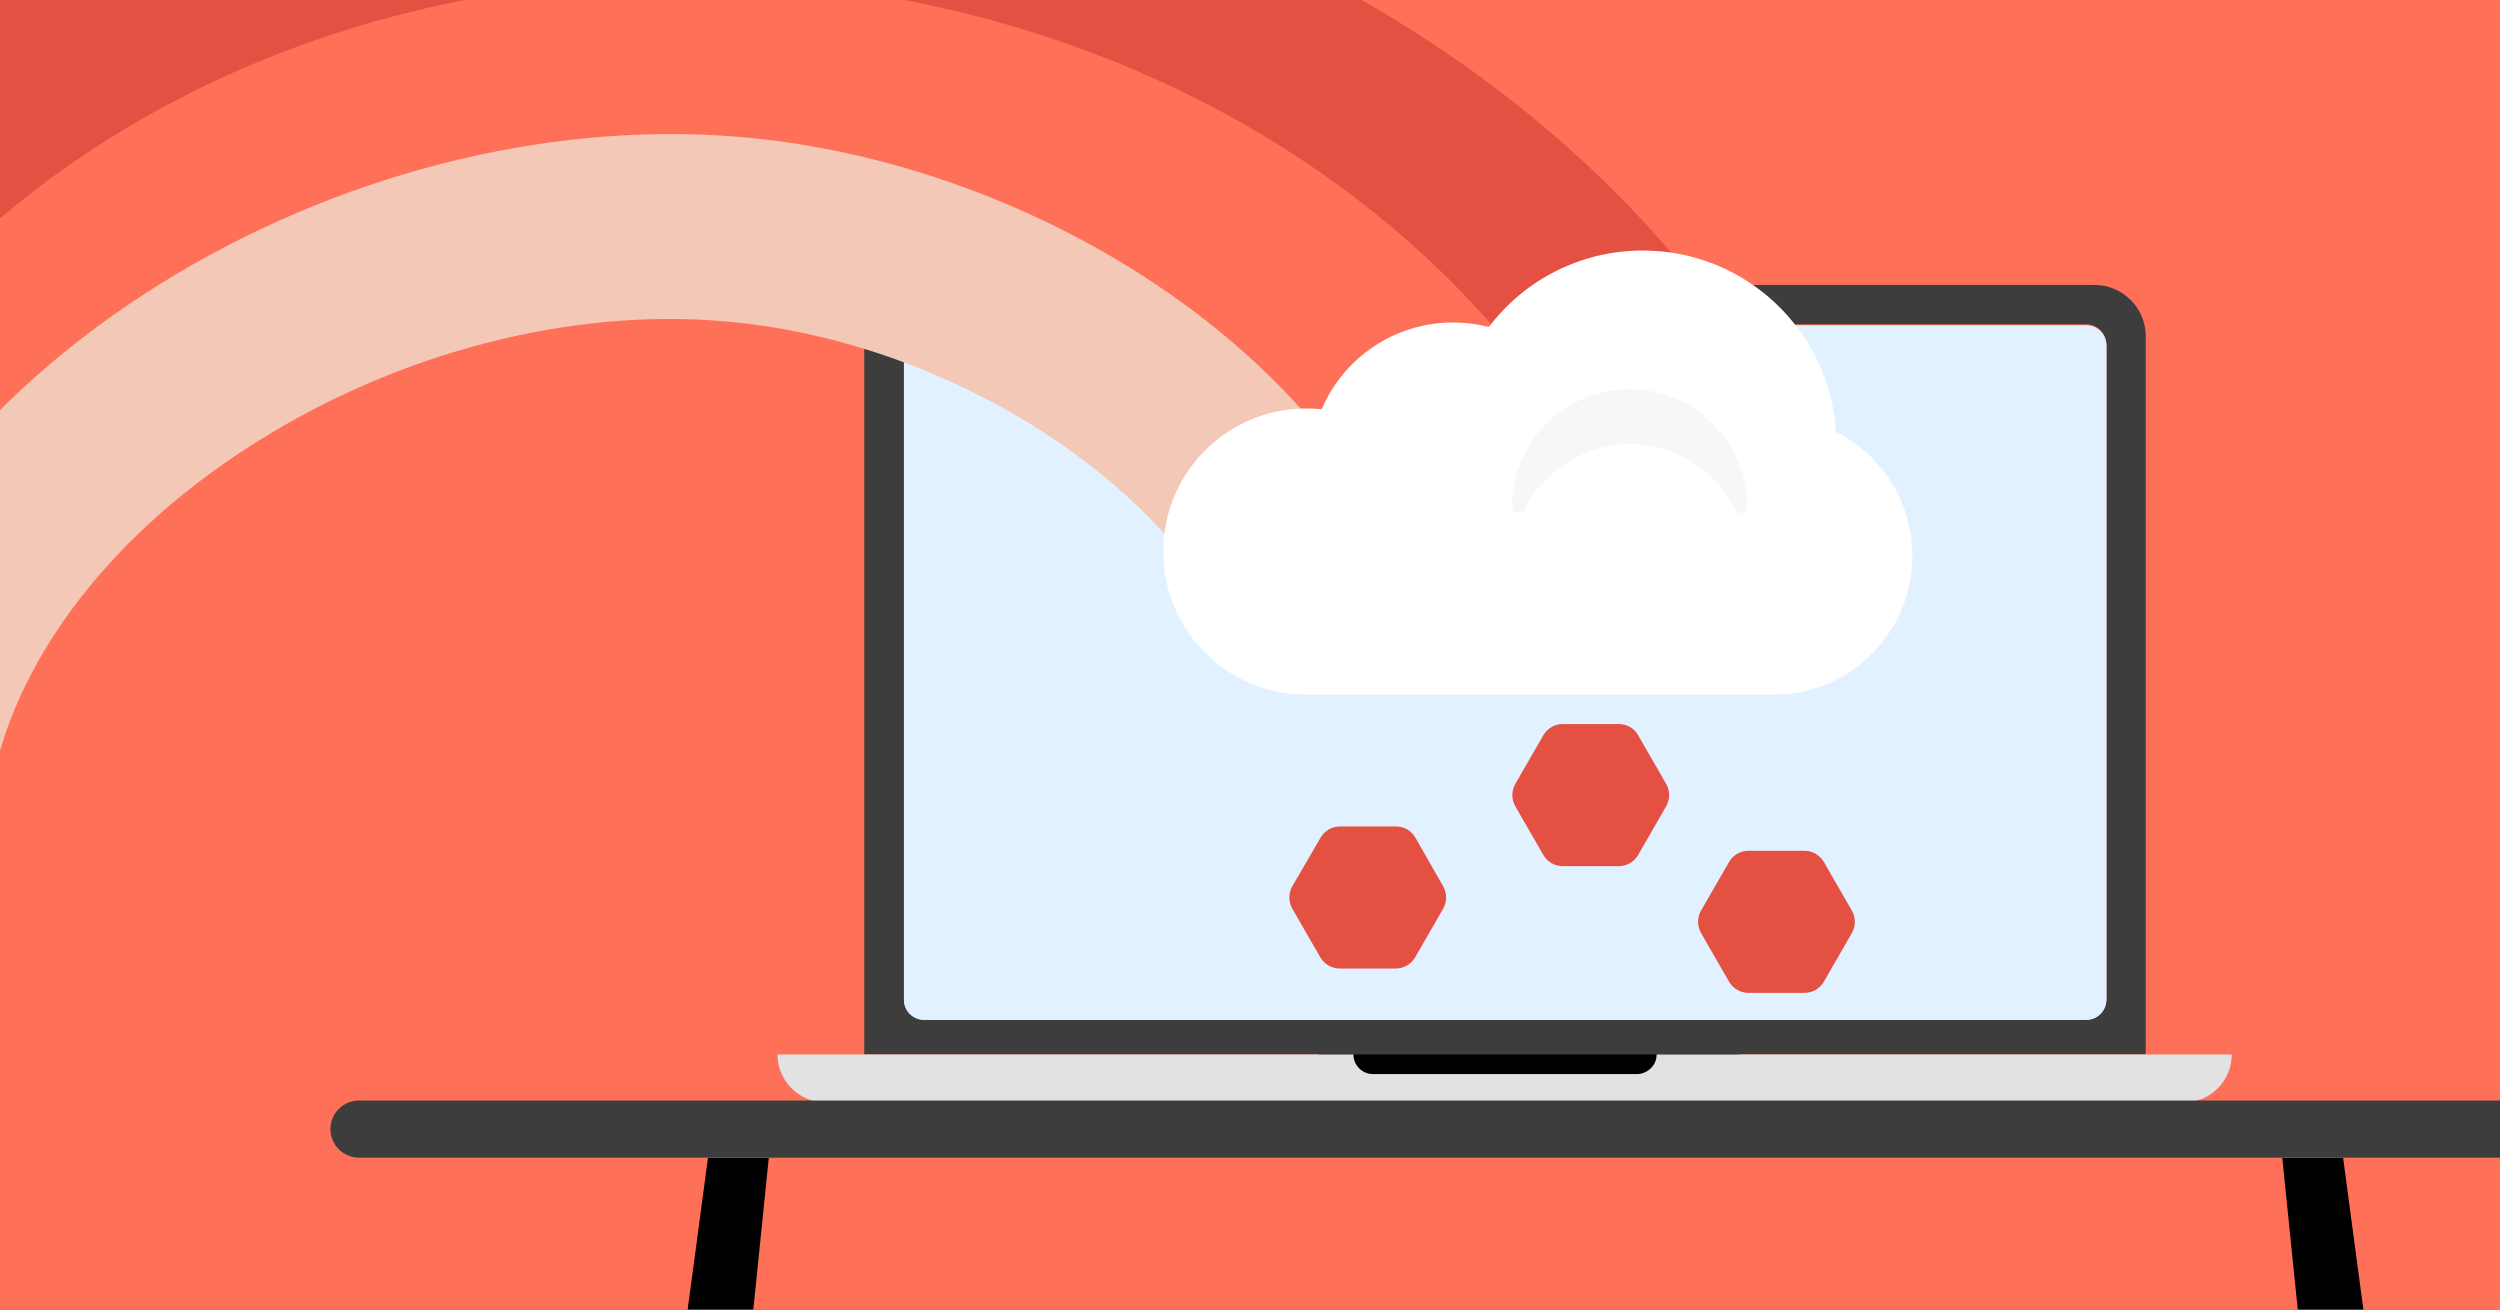 <svg enable-background="new 0 0 945 495" viewBox="0 0 945 495" xmlns="http://www.w3.org/2000/svg" xmlns:xlink="http://www.w3.org/1999/xlink"><rect x="0" y="0" width="945" height="495" fill="#333333" stroke="none"/><defs><path id="SVGID_1_" d="M0 0H945V495H0Z"/><clipPath id="SVGID_00000088822340145895754560000000555931229665104019_"><use xlink:href="#SVGID_1_"/></clipPath></defs><path clip-path="url(#SVGID_00000088822340145895754560000000555931229665104019_)" d="M-28.4-14.9H973.3V509.3H-28.4Z" fill="#ff7059"/><path clip-path="url(#SVGID_00000088822340145895754560000000555931229665104019_)" clip-rule="evenodd" d="M498.4 391.6H657.4V411.3H498.4Z" fill-rule="evenodd"/><path clip-path="url(#SVGID_00000088822340145895754560000000555931229665104019_)" d="M627.8 398.6c98.6 0 183.3 0 183.3 0V127.1c0-10.7-8.7-19.4-19.4-19.4H346.1c-10.7 0-19.4 8.7-19.4 19.4v271.5c0 0 84.8 0 183.4 0M341.7 130.2c0-4.2 3.4-7.6 7.6-7.6h439.3c4.2 0 7.6 3.4 7.6 7.6v247.3c0 4.2-3.4 7.6-7.6 7.6H349.3c-4.2 0-7.6-3.4-7.6-7.6V130.2z" fill="#3d3d3d"/><path clip-path="url(#SVGID_00000088822340145895754560000000555931229665104019_)" d="M788.6 123H349.3c-4.2 0-7.6 3.4-7.6 7.6v247.3c0 4.2 3.4 7.6 7.6 7.6h439.3c4.2 0 7.6-3.4 7.6-7.6V130.6C796.2 126.4 792.8 123 788.6 123z" fill="#e3e3e3"/><path clip-path="url(#SVGID_00000088822340145895754560000000555931229665104019_)" d="M788.6 123H349.3c-4.2 0-7.6 3.4-7.6 7.6v247.3c0 4.2 3.4 7.6 7.6 7.6h439.3c4.2 0 7.6-3.4 7.6-7.6V130.6C796.2 126.4 792.8 123 788.6 123z" fill="#e2f1ff"/><path clip-path="url(#SVGID_00000088822340145895754560000000555931229665104019_)" clip-rule="evenodd" d="M811.1 398.6c0 0-85.6 0-184.9 0l0 0c0 0 0 0 0 0 0 0 0 0 0 0 0 2-.8 3.9-2.2 5.2-1.3 1.3-3.2 2.2-5.2 2.2H519c-4.1 0-7.4-3.3-7.4-7.4 0 0 0 0 0 0l0 0c0 0 0 0 0 0h-.2c-99.2 0-184.7 0-184.7 0 0 0-32.8 0-32.8 0 0 10 8.1 18.1 18.1 18.1h513.5c5 0 9.5-2 12.8-5.3 3.3-3.3 5.3-7.8 5.3-12.8H811.1z" fill="#e2e2e2" fill-rule="evenodd"/><path clip-path="url(#SVGID_00000088822340145895754560000000555931229665104019_)" d="M-108.9 284.4l-79.8-5.1c3.3-51.4 18.8-100.5 46.2-145.8 26-43.1 61.6-80.9 105.7-112.4 89-63.5 203.5-94.6 322.5-87.6 92.7 5.5 180.4 33.7 253.7 81.6 73 47.7 126.5 111.3 154.9 184l-74.5 29.1C597.4 171.1 554.5 120.5 495.6 82 434 41.7 359.7 18 280.9 13.3 76.2 1.2-98.7 122.8-108.9 284.4z" fill="#e45041"/><path clip-path="url(#SVGID_00000088822340145895754560000000555931229665104019_)" d="M-25.4 289.3l-79.8-5.1c2.7-43.3 15.6-84.6 38.2-122.8 21.5-36.3 50.8-68.1 87.1-94.7C93.2 13.4 187.2-12.9 284.9-7.1c70.2 4.2 137.6 24.8 194.9 59.7 56.7 34.6 101.1 81.5 128.5 135.8l-71.4 36c-20.6-40.9-54.7-76.7-98.7-103.4C392 92.8 337.4 76.2 280.2 72.8 119.8 63.3-17.3 160.4-25.4 289.3z" fill="#ff7059"/><path clip-path="url(#SVGID_00000088822340145895754560000000555931229665104019_)" d="M-3.5 298.6l-68.9-12.3c6.2-34.8 21.2-68.3 44.6-99.4 21.5-28.6 49-54 81.8-75.4 65.3-42.6 144.6-64.6 217.8-60.3C366 56.7 462 107.8 510.6 178.4l-57.6 39.7c-16.9-24.6-44-47.7-76.3-65.2-34.5-18.7-72.2-29.7-109-31.9-58.5-3.5-122.4 14.4-175.3 49C39.8 204.3 4.9 251.1-3.5 298.6z" fill="#f3c8b7"/><g fill="#e45041"><path clip-path="url(#SVGID_00000088822340145895754560000000555931229665104019_)" d="M527.7 312.4h-21.2c-3 0-5.8 1.6-7.3 4.2L488.5 335c-1.5 2.6-1.5 5.8 0 8.5l10.6 18.4c1.5 2.6 4.3 4.2 7.3 4.2h21.2c3 0 5.8-1.6 7.3-4.2l10.6-18.4c1.5-2.6 1.5-5.8 0-8.5L535 316.6C533.5 314 530.7 312.4 527.7 312.4z"/><path clip-path="url(#SVGID_00000088822340145895754560000000555931229665104019_)" d="M682.1 321.6h-21.2c-3 0-5.8 1.6-7.3 4.2L643 344.2c-1.5 2.6-1.5 5.8 0 8.5l10.6 18.4c1.5 2.6 4.3 4.2 7.3 4.2h21.2c3 0 5.8-1.6 7.3-4.2l10.6-18.4c1.5-2.6 1.5-5.8 0-8.5l-10.6-18.4C687.9 323.2 685.1 321.6 682.1 321.6z"/><path clip-path="url(#SVGID_00000088822340145895754560000000555931229665104019_)" d="M611.9 273.7h-21.2c-3 0-5.8 1.6-7.3 4.2l-10.6 18.4c-1.5 2.6-1.5 5.8 0 8.5l10.6 18.4c1.5 2.6 4.3 4.2 7.3 4.2h21.2c3 0 5.8-1.6 7.3-4.2l10.6-18.4c1.5-2.6 1.5-5.8 0-8.5l-10.6-18.4C617.8 275.3 615 273.7 611.9 273.7z"/></g><path clip-path="url(#SVGID_00000088822340145895754560000000555931229665104019_)" d="M722.9 210.1c0-20.5-11.8-38.2-28.9-46.9-2.4-38.2-34.2-68.5-73-68.5-23.8 0-44.9 11.3-58.2 28.9-4.3-1.1-8.9-1.7-13.5-1.7-22.3 0-41.5 13.5-49.7 32.8-1.9-.2-3.8-.3-5.8-.3-29.9 0-54.1 24.2-54.1 54.1s24.2 54.1 54.1 54.1c.5 0 .9 0 1.4 0v0h175.1c.1 0 .2 0 .3 0 .1 0 .2 0 .3 0h.5v0C699.8 262.1 722.9 238.8 722.9 210.1z" fill="#ffffff"/><path clip-path="url(#SVGID_00000088822340145895754560000000555931229665104019_)" d="M616 167.9c17.4 0 32.5 10.1 39.8 24.7 1.1 2.3 4.6 1.5 4.6-1 0 0 0-.1 0-.1 0-24.5-19.9-44.4-44.4-44.4s-44.4 19.9-44.4 44.4c0 0 0 .1 0 .1 0 2.5 3.5 3.3 4.6 1C583.5 178 598.6 167.9 616 167.9z" fill="#f7f7f7"/><path clip-path="url(#SVGID_00000088822340145895754560000000555931229665104019_)" d="M993.2 437.6H135.7c-6 0-10.8-4.9-10.8-10.8v0c0-6 4.9-10.8 10.8-10.8h857.4c6 0 10.8 4.9 10.8 10.8v0C1004 432.8 999.1 437.6 993.2 437.6z" fill="#3d3d3d"/><path clip-path="url(#SVGID_00000088822340145895754560000000555931229665104019_)" d="M257.4 513.2c.4-1.8 10.2-75.5 10.2-75.5h23l-7.7 75.5H257.4z"/><path clip-path="url(#SVGID_00000088822340145895754560000000555931229665104019_)" d="M895.9 513.2c-.4-1.8-10.2-75.5-10.2-75.5h-23l7.7 75.5H895.9z"/></svg>